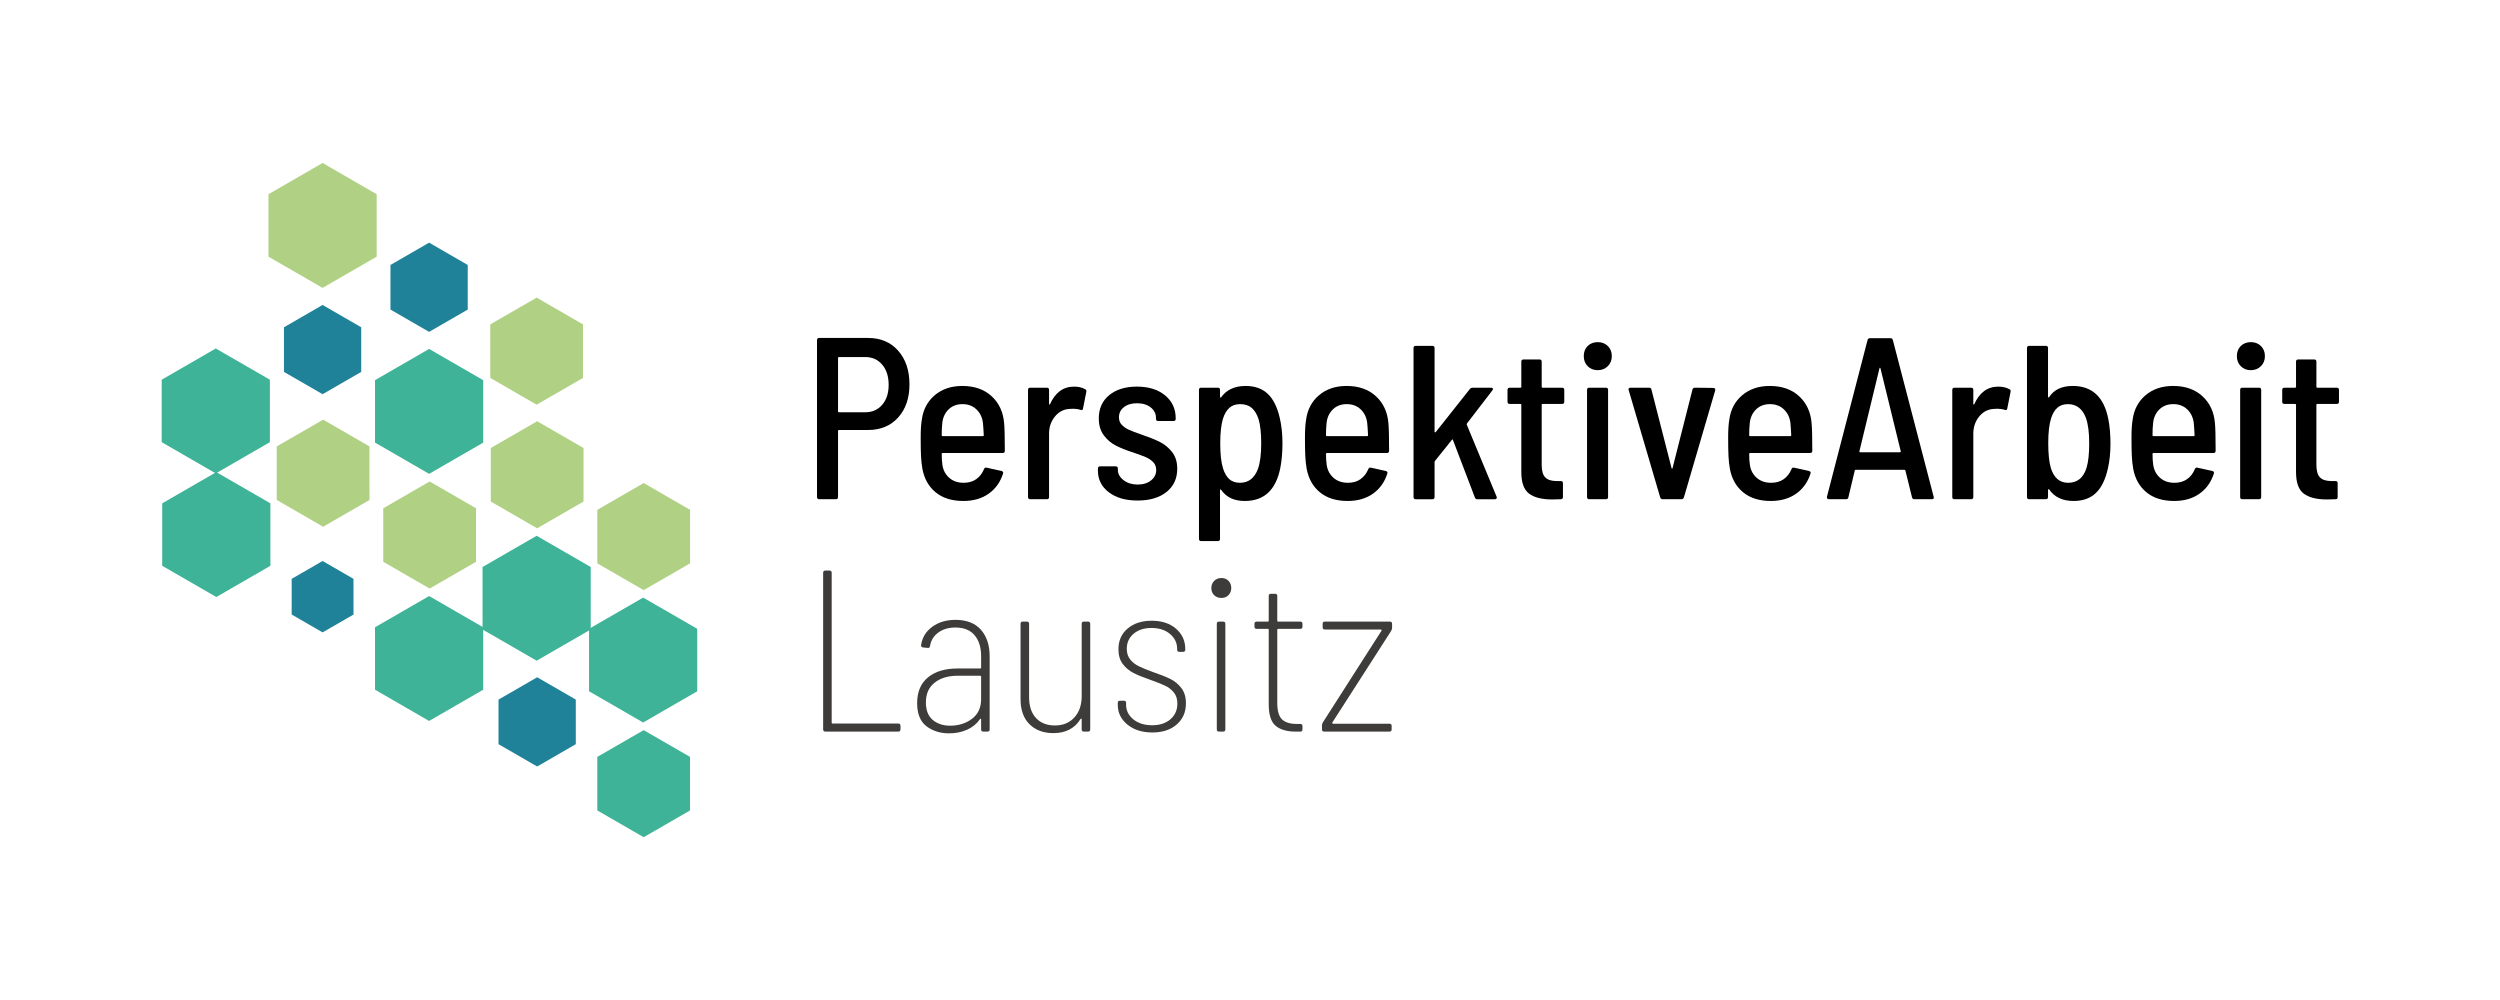 <svg xmlns="http://www.w3.org/2000/svg" id="Ebene_1" viewBox="0 0 651.969 260.787"><defs><style>.cls-1{fill:#b0d183;}.cls-2{fill:#3eb397;}.cls-3{fill:#3d3c3b;}.cls-4{fill:#010000;}.cls-5{fill:none;}.cls-6{fill:#1f8299;}</style></defs><rect class="cls-5" width="651.969" height="260.787"></rect><g><polygon class="cls-6" points="84.129 102.802 74.051 96.986 74.051 85.349 84.125 79.532 94.203 85.351 94.203 96.986 84.129 102.802"></polygon><polygon class="cls-1" points="96.359 130.386 96.355 116.42 84.267 109.44 72.169 116.424 72.171 130.383 84.263 137.37 96.359 130.386"></polygon><polygon class="cls-2" points="126.014 115.431 126.01 99.143 111.905 90.997 97.798 99.141 97.802 115.429 111.905 123.575 126.014 115.431"></polygon><polygon class="cls-1" points="124.133 146.511 124.133 132.549 112.043 125.567 99.953 132.549 99.951 146.511 112.043 153.489 124.133 146.511"></polygon><polygon class="cls-6" points="92.189 160.265 92.185 150.956 84.127 146.301 76.066 150.957 76.062 160.263 84.125 164.92 92.189 160.265"></polygon><polygon class="cls-2" points="126.014 179.872 126.01 163.582 111.905 155.439 97.798 163.582 97.798 179.87 111.903 188.018 126.014 179.872"></polygon><polygon class="cls-1" points="152.042 98.556 152.038 84.6 139.95 77.614 127.856 84.596 127.856 98.56 139.946 105.54 152.042 98.556"></polygon><polygon class="cls-1" points="152.176 130.794 152.174 116.833 140.086 109.853 127.992 116.837 127.992 130.796 140.082 137.776 152.176 130.794"></polygon><polygon class="cls-1" points="179.952 146.917 179.952 132.954 167.862 125.974 155.77 132.956 155.77 146.917 167.858 153.899 179.952 146.917"></polygon><polygon class="cls-2" points="154.055 164.158 154.053 147.869 139.947 139.725 125.836 147.869 125.84 164.158 139.945 172.306 154.055 164.158"></polygon><polygon class="cls-6" points="150.162 194.074 150.16 182.439 140.088 176.624 130.008 182.444 130.01 194.076 140.082 199.892 150.162 194.074"></polygon><polygon class="cls-2" points="181.834 180.276 181.83 163.987 167.727 155.843 153.617 163.989 153.615 180.276 167.723 188.424 181.834 180.276"></polygon><polygon class="cls-2" points="179.952 211.354 179.952 197.388 167.858 190.41 155.768 197.388 155.768 211.352 167.86 218.334 179.952 211.354"></polygon><polygon class="cls-1" points="98.232 66.935 98.23 50.647 84.126 42.503 70.017 50.647 70.017 66.937 84.126 75.079 98.232 66.935"></polygon><polygon class="cls-6" points="121.98 80.734 121.978 69.097 111.903 63.28 101.827 69.097 101.829 80.732 111.903 86.55 121.98 80.734"></polygon><polygon class="cls-2" points="70.377 115.314 70.377 99.022 56.27 90.878 42.165 99.024 42.162 115.312 56.27 123.458 70.377 115.314"></polygon><polygon class="cls-2" points="70.514 147.553 70.516 131.263 56.407 123.119 42.302 131.263 42.301 147.553 56.409 155.698 70.514 147.553"></polygon><g><path class="cls-4" d="M230.066,105.563c1.122-1.299,1.686-3.028,1.686-5.187,0-2.2-.562-3.961-1.686-5.281s-2.599-1.979-4.428-1.979h-6.857c-.154,0-.229,.081-.229,.24v13.919c0,.159,.075,.24,.229,.24h6.857c1.829,0,3.304-.652,4.428-1.953m4.171-14.097c1.962,2.219,2.942,5.149,2.942,8.789,0,3.56-.982,6.429-2.942,8.609-1.962,2.181-4.563,3.27-7.799,3.27h-7.657c-.154,0-.229,.081-.229,.24v17.219c0,.399-.191,.6-.572,.6h-4.344c-.38,0-.572-.2-.572-.6v-40.856c0-.399,.191-.6,.572-.6h12.799c3.238,0,5.839,1.111,7.801,3.33"></path><path class="cls-4" d="M247.443,106.709c-.935,.879-1.497,2.02-1.687,3.429-.114,1.027-.172,2.153-.172,3.371,0,.152,.077,.229,.229,.229h10.514c.152,0,.229-.077,.229-.229-.077-1.523-.154-2.629-.229-3.315-.193-1.407-.765-2.562-1.715-3.457-.952-.894-2.153-1.344-3.6-1.344s-2.637,.44-3.57,1.315m7.141,18.255c.894-.63,1.572-1.495,2.028-2.599,.114-.343,.343-.476,.686-.401l3.886,.858c.38,.114,.515,.343,.401,.686-.725,2.247-1.983,3.999-3.772,5.256-1.791,1.257-3.982,1.885-6.57,1.885-2.972,0-5.371-.742-7.199-2.228-1.829-1.486-2.991-3.523-3.485-6.114-.191-1.066-.315-2.2-.371-3.399-.058-1.201-.084-2.79-.084-4.771,0-1.943,.094-3.485,.285-4.628,.343-2.665,1.467-4.808,3.371-6.427,1.904-1.619,4.304-2.429,7.199-2.429,3.161,0,5.713,.894,7.657,2.685,1.943,1.791,3.028,4.153,3.257,7.085,.114,1.295,.171,3.677,.171,7.141,0,.382-.191,.572-.572,.572h-15.654c-.154,0-.229,.077-.229,.229,0,1.066,.056,1.999,.171,2.8,.191,1.409,.781,2.552,1.771,3.427,.991,.877,2.249,1.314,3.772,1.314,1.291,.002,2.387-.311,3.283-.941"></path><path class="cls-4" d="M283.009,101.51c.266,.114,.36,.343,.287,.686l-.858,4.342c-.039,.382-.268,.497-.686,.343-.573-.189-1.201-.285-1.887-.285-.495,0-.856,.019-1.085,.056-1.484,.114-2.725,.791-3.714,2.028-.989,1.239-1.484,2.715-1.484,4.428v16.513c0,.382-.191,.573-.572,.573h-4.344c-.382,0-.572-.191-.572-.573v-27.938c0-.382,.189-.573,.572-.573h4.344c.38,0,.572,.191,.572,.573v3.656l.084,.199,.142-.084c1.372-3.084,3.465-4.627,6.285-4.627,1.145-.002,2.116,.227,2.916,.684"></path><path class="cls-4" d="M289.153,128.364c-1.885-1.447-2.828-3.313-2.828-5.599v-.572c0-.38,.189-.572,.572-.572h4.057c.38,0,.572,.191,.572,.572v.343c0,1.027,.495,1.924,1.486,2.685,.989,.763,2.207,1.143,3.656,1.143s2.618-.362,3.515-1.085c.894-.723,1.342-1.619,1.342-2.687,0-.838-.257-1.523-.77-2.056-.515-.534-1.143-.963-1.887-1.287-.742-.322-1.838-.733-3.285-1.227-1.791-.573-3.306-1.173-4.542-1.801-1.239-.63-2.297-1.523-3.172-2.687-.875-1.162-1.314-2.637-1.314-4.428,0-2.55,.905-4.57,2.715-6.056,1.808-1.486,4.218-2.228,7.228-2.228,3.047,0,5.494,.763,7.342,2.284,1.848,1.525,2.771,3.525,2.771,6v.114c0,.382-.191,.572-.572,.572h-4.001c-.38,0-.572-.189-.572-.572v-.229c0-1.104-.457-2.018-1.372-2.743-.914-.721-2.114-1.085-3.598-1.085-1.411,0-2.543,.343-3.401,1.029-.858,.684-1.285,1.561-1.285,2.629,0,.8,.247,1.456,.744,1.969,.493,.515,1.113,.943,1.855,1.285,.742,.345,1.838,.765,3.287,1.257,1.904,.648,3.474,1.278,4.713,1.885,1.239,.611,2.314,1.486,3.229,2.629,.914,1.145,1.372,2.61,1.372,4.4,0,2.552-.933,4.572-2.8,6.058s-4.381,2.228-7.542,2.228c-3.126,.002-5.629-.721-7.514-2.17"></path><path class="cls-4" d="M328.909,115.679c0-2.704-.229-4.818-.686-6.343-.418-1.293-1.01-2.275-1.771-2.942-.763-.665-1.771-1.001-3.028-1.001-1.182,0-2.132,.334-2.856,1.001-.725,.667-1.276,1.628-1.657,2.886-.459,1.523-.688,3.656-.688,6.399,0,2.82,.247,4.99,.744,6.514,.38,1.22,.924,2.142,1.628,2.771,.705,.628,1.63,.943,2.771,.943,2.209,0,3.772-1.199,4.685-3.6,.572-1.6,.856-3.808,.856-6.628m5.543-.114c0,2.438-.191,4.61-.572,6.514-1.143,5.713-4.229,8.571-9.257,8.571-2.781,0-4.838-.973-6.171-2.914l-.172-.142-.114,.199v12.742c0,.38-.191,.572-.572,.572h-4.344c-.38,0-.572-.191-.572-.572v-38.853c0-.38,.191-.572,.572-.572h4.344c.38,0,.572,.191,.572,.572v1.829l.086,.171,.199-.056c1.409-1.981,3.543-2.972,6.399-2.972,2.4,0,4.323,.688,5.772,2.058,1.447,1.372,2.496,3.485,3.142,6.341,.459,1.981,.688,4.153,.688,6.514"></path><path class="cls-4" d="M347.657,106.709c-.935,.879-1.497,2.02-1.687,3.429-.114,1.027-.172,2.153-.172,3.371,0,.152,.077,.229,.229,.229h10.514c.15,0,.229-.077,.229-.229-.079-1.523-.154-2.629-.229-3.315-.193-1.407-.763-2.562-1.715-3.457-.954-.894-2.153-1.344-3.6-1.344s-2.638,.44-3.57,1.315m7.141,18.255c.896-.63,1.572-1.495,2.028-2.599,.114-.343,.343-.476,.686-.401l3.886,.858c.38,.114,.513,.343,.399,.686-.723,2.247-1.981,3.999-3.77,5.256-1.791,1.257-3.982,1.885-6.57,1.885-2.972,0-5.371-.742-7.199-2.228-1.829-1.486-2.991-3.523-3.485-6.114-.191-1.066-.315-2.2-.371-3.399-.058-1.201-.086-2.79-.086-4.771,0-1.943,.096-3.485,.287-4.628,.343-2.665,1.467-4.808,3.371-6.427,1.904-1.619,4.302-2.429,7.199-2.429,3.161,0,5.713,.894,7.657,2.685,1.943,1.791,3.028,4.153,3.257,7.085,.114,1.295,.171,3.677,.171,7.141,0,.382-.191,.572-.572,.572h-15.654c-.154,0-.229,.077-.229,.229,0,1.066,.056,1.999,.171,2.8,.191,1.409,.781,2.552,1.771,3.427,.989,.877,2.247,1.314,3.772,1.314,1.293,.002,2.387-.311,3.283-.941"></path><path class="cls-4" d="M368.631,129.621v-38.853c0-.38,.189-.572,.572-.572h4.344c.38,0,.572,.191,.572,.572v21.827l.114,.171,.171-.056,8.914-11.255c.191-.229,.439-.343,.744-.343h4.799c.229,0,.38,.066,.457,.199,.075,.135,.037,.296-.114,.485l-6.628,8.627c-.077,.154-.096,.268-.056,.343l7.771,18.743,.056,.229c0,.304-.171,.457-.513,.457h-4.572c-.305,0-.515-.152-.63-.457l-5.713-14.97c-.077-.229-.172-.247-.287-.058l-4.4,5.485c-.077,.154-.114,.249-.114,.287v9.143c0,.38-.191,.572-.572,.572h-4.344c-.38-.002-.57-.193-.57-.573"></path><path class="cls-4" d="M407.37,105.337h-5.086c-.152,0-.229,.077-.229,.229v15.654c0,1.563,.315,2.657,.944,3.287,.628,.63,1.608,.943,2.942,.943h1.085c.38,0,.572,.191,.572,.572v3.6c0,.382-.191,.572-.572,.572l-2.228,.058c-2.668,0-4.677-.504-6.028-1.514-1.353-1.01-2.028-2.886-2.028-5.627v-17.543c0-.152-.077-.229-.229-.229h-2.8c-.382,0-.572-.189-.572-.572v-3.084c0-.38,.189-.573,.572-.573h2.8c.152,0,.229-.075,.229-.229v-6.568c0-.38,.189-.572,.572-.572h4.171c.38,0,.572,.191,.572,.572v6.57c0,.154,.077,.229,.229,.229h5.086c.38,0,.572,.191,.572,.572v3.086c-.002,.38-.193,.57-.573,.57"></path><path class="cls-4" d="M413.882,129.62v-27.94c0-.38,.191-.572,.573-.572h4.342c.38,0,.572,.191,.572,.572v27.94c0,.382-.191,.572-.572,.572h-4.342c-.382,0-.573-.189-.573-.572m.172-34.11c-.686-.686-1.029-1.561-1.029-2.629,0-1.106,.345-1.99,1.029-2.657,.686-.665,1.561-.999,2.629-.999s1.943,.343,2.629,1.027c.686,.686,1.027,1.563,1.027,2.629s-.352,1.943-1.057,2.629c-.705,.686-1.572,1.029-2.599,1.029-1.068,0-1.943-.343-2.629-1.029"></path><path class="cls-4" d="M432.966,129.735l-8.228-27.998-.058-.171c0-.305,.191-.457,.572-.457h4.801c.38,0,.588,.171,.628,.513l5.256,20.511,.114,.114,.114-.114,5.2-20.511c.077-.343,.287-.513,.63-.513l4.799,.056c.189,0,.332,.058,.427,.172,.096,.114,.124,.266,.086,.457l-8.17,27.94c-.114,.304-.324,.457-.63,.457h-4.913c-.305,0-.513-.152-.628-.457"></path><path class="cls-4" d="M458.022,106.709c-.935,.879-1.497,2.02-1.687,3.429-.114,1.027-.172,2.153-.172,3.371,0,.152,.077,.229,.229,.229h10.514c.15,0,.229-.077,.229-.229-.079-1.523-.154-2.629-.229-3.315-.193-1.407-.763-2.562-1.715-3.457-.954-.894-2.153-1.344-3.6-1.344s-2.638,.44-3.57,1.315m7.141,18.255c.896-.63,1.572-1.495,2.028-2.599,.114-.343,.343-.476,.686-.401l3.886,.858c.38,.114,.515,.343,.399,.686-.723,2.247-1.981,3.999-3.77,5.256-1.791,1.257-3.982,1.885-6.57,1.885-2.972,0-5.371-.742-7.199-2.228-1.829-1.486-2.991-3.523-3.485-6.114-.191-1.066-.315-2.2-.371-3.399-.058-1.201-.086-2.79-.086-4.771,0-1.943,.096-3.485,.287-4.628,.343-2.665,1.467-4.808,3.371-6.427,1.904-1.619,4.302-2.429,7.199-2.429,3.161,0,5.713,.894,7.657,2.685,1.943,1.791,3.028,4.153,3.257,7.085,.114,1.295,.171,3.677,.171,7.141,0,.382-.191,.572-.572,.572h-15.654c-.154,0-.229,.077-.229,.229,0,1.066,.056,1.999,.171,2.8,.191,1.409,.781,2.552,1.771,3.427,.989,.877,2.247,1.314,3.772,1.314,1.293,.002,2.387-.311,3.283-.941"></path><path class="cls-4" d="M484.931,117.862l.2,.092h10.342l.199-.092,.028-.15-5.314-21.716-.114-.12-.114,.12-5.256,21.716,.03,.15Zm13.685,11.79l-1.715-6.96c-.038-.118-.133-.178-.285-.178h-12.628c-.191,0-.285,.06-.285,.178l-1.658,6.96c-.037,.36-.247,.54-.628,.54h-4.458c-.191,0-.334-.06-.429-.18-.096-.12-.124-.279-.084-.48l10.571-40.796c.075-.36,.287-.54,.63-.54h5.371c.343,0,.551,.18,.628,.54l10.629,40.796,.056,.18c0,.32-.191,.48-.572,.48h-4.514c-.341,0-.553-.18-.628-.54"></path><path class="cls-4" d="M524.042,101.51c.266,.114,.36,.343,.287,.686l-.858,4.342c-.039,.382-.268,.497-.686,.343-.572-.189-1.199-.285-1.887-.285-.495,0-.856,.019-1.085,.056-1.484,.114-2.725,.791-3.714,2.028-.989,1.239-1.484,2.715-1.484,4.428v16.513c0,.382-.191,.573-.572,.573h-4.344c-.382,0-.572-.191-.572-.573v-27.938c0-.382,.189-.573,.572-.573h4.344c.38,0,.572,.191,.572,.573v3.656l.084,.199,.142-.084c1.372-3.084,3.465-4.627,6.287-4.627,1.143-.002,2.116,.227,2.914,.684"></path><path class="cls-4" d="M544.839,115.622c0-2.818-.285-5.028-.856-6.628-.916-2.4-2.477-3.6-4.685-3.6-1.143,0-2.069,.315-2.771,.943-.705,.63-1.248,1.553-1.63,2.771-.495,1.523-.742,3.695-.742,6.514,0,2.743,.229,4.895,.686,6.456,.8,2.552,2.303,3.828,4.514,3.828,2.4,0,4.001-1.314,4.799-3.943,.457-1.523,.686-3.637,.686-6.341m5.543,.114c0,2.361-.229,4.533-.686,6.514-.648,2.856-1.696,4.97-3.142,6.343-1.448,1.37-3.371,2.056-5.772,2.056-2.895,0-5.028-1.008-6.399-3.026l-.172-.058-.114,.172v1.885c0,.382-.191,.572-.572,.572h-4.344c-.38,0-.572-.189-.572-.572v-38.855c0-.38,.191-.572,.572-.572h4.344c.38,0,.572,.191,.572,.572v12.742l.086,.171,.199-.114c1.257-1.941,3.313-2.912,6.171-2.912,5.029,0,8.116,2.856,9.257,8.569,.382,1.904,.573,4.076,.573,6.514"></path><path class="cls-4" d="M563.209,106.709c-.935,.879-1.497,2.02-1.687,3.429-.114,1.027-.172,2.153-.172,3.371,0,.152,.077,.229,.229,.229h10.514c.15,0,.229-.077,.229-.229-.079-1.523-.154-2.629-.229-3.315-.193-1.407-.763-2.562-1.715-3.457-.954-.894-2.153-1.344-3.6-1.344s-2.638,.44-3.57,1.315m7.141,18.255c.896-.63,1.572-1.495,2.027-2.599,.114-.343,.343-.476,.686-.401l3.886,.858c.38,.114,.513,.343,.399,.686-.723,2.247-1.981,3.999-3.77,5.256-1.791,1.257-3.982,1.885-6.57,1.885-2.972,0-5.371-.742-7.199-2.228-1.829-1.486-2.991-3.523-3.485-6.114-.191-1.066-.315-2.2-.371-3.399-.058-1.201-.086-2.79-.086-4.771,0-1.943,.096-3.485,.287-4.628,.343-2.665,1.467-4.808,3.371-6.427,1.904-1.619,4.302-2.429,7.199-2.429,3.161,0,5.713,.894,7.657,2.685,1.943,1.791,3.028,4.153,3.257,7.085,.114,1.295,.171,3.677,.171,7.141,0,.382-.191,.572-.572,.572h-15.654c-.154,0-.229,.077-.229,.229,0,1.066,.056,1.999,.171,2.8,.191,1.409,.781,2.552,1.771,3.427,.989,.877,2.247,1.314,3.772,1.314,1.293,.002,2.387-.311,3.283-.941"></path><path class="cls-4" d="M584.205,129.62v-27.94c0-.38,.191-.572,.573-.572h4.342c.38,0,.572,.191,.572,.572v27.94c0,.382-.191,.572-.572,.572h-4.342c-.382,0-.573-.189-.573-.572m.172-34.11c-.686-.686-1.029-1.561-1.029-2.629,0-1.106,.345-1.99,1.029-2.657,.686-.665,1.561-.999,2.629-.999s1.943,.343,2.629,1.027c.686,.686,1.027,1.563,1.027,2.629s-.352,1.943-1.057,2.629c-.705,.686-1.572,1.029-2.599,1.029-1.068,0-1.943-.343-2.629-1.029"></path><path class="cls-4" d="M609.403,105.337h-5.086c-.152,0-.229,.077-.229,.229v15.654c0,1.563,.315,2.657,.943,3.287,.63,.63,1.61,.943,2.944,.943h1.085c.38,0,.572,.191,.572,.572v3.6c0,.382-.191,.572-.572,.572l-2.228,.058c-2.668,0-4.677-.504-6.028-1.514-1.355-1.01-2.028-2.886-2.028-5.627v-17.543c0-.152-.079-.229-.229-.229h-2.8c-.382,0-.572-.189-.572-.572v-3.084c0-.38,.189-.573,.572-.573h2.8c.152,0,.229-.075,.229-.229v-6.568c0-.38,.189-.572,.572-.572h4.171c.38,0,.572,.191,.572,.572v6.57c0,.154,.077,.229,.229,.229h5.086c.38,0,.572,.191,.572,.572v3.086c-.002,.38-.191,.57-.573,.57"></path><path class="cls-3" d="M214.667,190.192v-40.796c0-.401,.191-.6,.572-.6h1.085c.38,0,.572,.199,.572,.6v39.055c0,.159,.077,.24,.229,.24h17.142c.38,0,.572,.201,.572,.6v.901c0,.401-.191,.6-.572,.6h-19.027c-.38,.002-.572-.199-.572-.6"></path><path class="cls-3" d="M253.491,187.45c1.58-1.199,2.372-2.906,2.372-5.114v-5.886c0-.152-.079-.229-.229-.229h-5.83c-2.515,0-4.533,.6-6.056,1.801-1.523,1.199-2.286,2.921-2.286,5.17,0,2.02,.59,3.532,1.771,4.542,1.181,1.01,2.706,1.516,4.572,1.516,2.209-.002,4.106-.602,5.685-1.801m2.314-23.227c1.523,1.715,2.286,4.019,2.286,6.913v19.085c0,.38-.191,.572-.572,.572h-1.085c-.382,0-.572-.191-.572-.572v-2.629l-.114-.201-.172,.142c-.838,1.218-1.962,2.144-3.371,2.771-1.409,.63-2.97,.943-4.685,.943-2.324,0-4.295-.618-5.914-1.855-1.619-1.241-2.427-3.247-2.427-6.028,0-2.933,.943-5.172,2.828-6.714,1.885-1.542,4.447-2.314,7.685-2.314h5.942c.152,0,.229-.077,.229-.229v-2.97c0-2.286-.562-4.104-1.686-5.457-1.122-1.353-2.809-2.029-5.056-2.029-1.754,0-3.229,.44-4.428,1.315-1.199,.875-1.913,2.037-2.144,3.484-.077,.42-.285,.592-.628,.515l-1.199-.114c-.382-.075-.553-.266-.515-.572,.266-1.979,1.229-3.579,2.886-4.799,1.657-1.218,3.684-1.829,6.085-1.829,2.895,0,5.104,.856,6.628,2.571"></path><path class="cls-3" d="M282.66,162.109h1.085c.38,0,.572,.191,.572,.572v27.54c0,.38-.191,.573-.572,.573h-1.085c-.382,0-.572-.193-.572-.573v-2.629l-.086-.199-.199,.084c-.725,1.218-1.687,2.144-2.886,2.771-1.199,.63-2.599,.943-4.199,.943-2.59,0-4.668-.77-6.229-2.312-1.561-1.542-2.342-3.725-2.342-6.544v-19.655c0-.38,.189-.572,.572-.572h1.085c.38,0,.572,.191,.572,.572v19.142c0,2.324,.6,4.132,1.801,5.429,1.199,1.295,2.846,1.943,4.943,1.943s3.78-.695,5.056-2.086c1.276-1.39,1.915-3.247,1.915-5.569v-18.857c-.002-.382,.187-.573,.57-.573"></path><path class="cls-3" d="M294.019,188.965c-1.677-1.372-2.515-3.084-2.515-5.142v-.515c0-.38,.191-.572,.572-.572h1.029c.38,0,.572,.191,.572,.572v.515c0,1.486,.63,2.743,1.885,3.77,1.257,1.029,2.895,1.544,4.913,1.544,1.981,0,3.572-.527,4.771-1.572,1.199-1.049,1.801-2.412,1.801-4.085,0-1.182-.313-2.153-.943-2.914-.63-.763-1.4-1.353-2.314-1.771-.914-.42-2.209-.933-3.885-1.542-1.791-.609-3.24-1.199-4.344-1.773-1.106-.572-2.028-1.351-2.771-2.342-.742-.991-1.113-2.266-1.113-3.828,0-2.247,.8-4.046,2.399-5.401,1.6-1.353,3.695-2.028,6.287-2.028,2.629,0,4.741,.695,6.343,2.086,1.598,1.39,2.4,3.152,2.4,5.284v.172c0,.382-.193,.572-.573,.572h-.969c-.382,0-.573-.189-.573-.572v-.172c0-1.561-.618-2.865-1.855-3.913-1.241-1.048-2.848-1.572-4.829-1.572-1.943,0-3.506,.506-4.685,1.516-1.182,1.01-1.771,2.312-1.771,3.913,0,1.106,.294,2.028,.886,2.771,.588,.744,1.332,1.334,2.228,1.771,.894,.438,2.123,.943,3.684,1.514,1.904,.648,3.418,1.248,4.542,1.801,1.124,.553,2.086,1.344,2.886,2.37,.8,1.029,1.199,2.361,1.199,4.001,0,2.286-.8,4.124-2.4,5.513-1.598,1.39-3.714,2.086-6.343,2.086-2.668-.002-4.838-.688-6.514-2.058"></path><path class="cls-3" d="M317.328,190.222v-27.54c0-.38,.191-.573,.573-.573h1.085c.38,0,.572,.193,.572,.573v27.54c0,.38-.191,.572-.572,.572h-1.085c-.382,0-.573-.191-.573-.572m-.684-34.997c-.497-.474-.744-1.094-.744-1.857s.247-1.389,.744-1.885c.495-.495,1.124-.744,1.885-.744s1.381,.249,1.857,.744c.474,.497,.714,1.124,.714,1.885,0,.725-.24,1.334-.714,1.829-.476,.497-1.096,.744-1.857,.744-.763-.002-1.39-.24-1.885-.716"></path><path class="cls-3" d="M339.099,163.995h-5.772c-.152,0-.229,.077-.229,.229v19.085c0,2.056,.41,3.484,1.229,4.286,.817,.8,2.102,1.199,3.856,1.199h.914c.38,0,.572,.189,.572,.572v.858c0,.38-.191,.572-.572,.572h-1.199c-2.286,0-4.029-.506-5.228-1.516-1.199-1.01-1.801-2.865-1.801-5.569v-19.486c0-.152-.077-.229-.229-.229h-2.914c-.382,0-.572-.191-.572-.572v-.744c0-.38,.189-.572,.572-.572h2.914c.152,0,.229-.075,.229-.229v-6.456c0-.38,.189-.573,.572-.573h1.085c.38,0,.572,.193,.572,.573v6.456c0,.154,.077,.229,.229,.229h5.772c.38,0,.572,.191,.572,.572v.744c0,.382-.191,.572-.572,.572"></path><path class="cls-3" d="M344.755,190.221v-1.085c0-.191,.075-.438,.229-.744l15.313-23.941v-.171l-.171-.114h-14.628c-.382,0-.572-.191-.572-.572v-.916c0-.38,.189-.572,.572-.572h16.97c.38,0,.572,.191,.572,.572v1.085c0,.193-.077,.438-.229,.744l-15.371,23.941v.172l.172,.114h14.742c.38,0,.572,.189,.572,.572v.914c0,.38-.191,.572-.572,.572h-17.028c-.382,0-.572-.191-.572-.572"></path></g></g></svg>